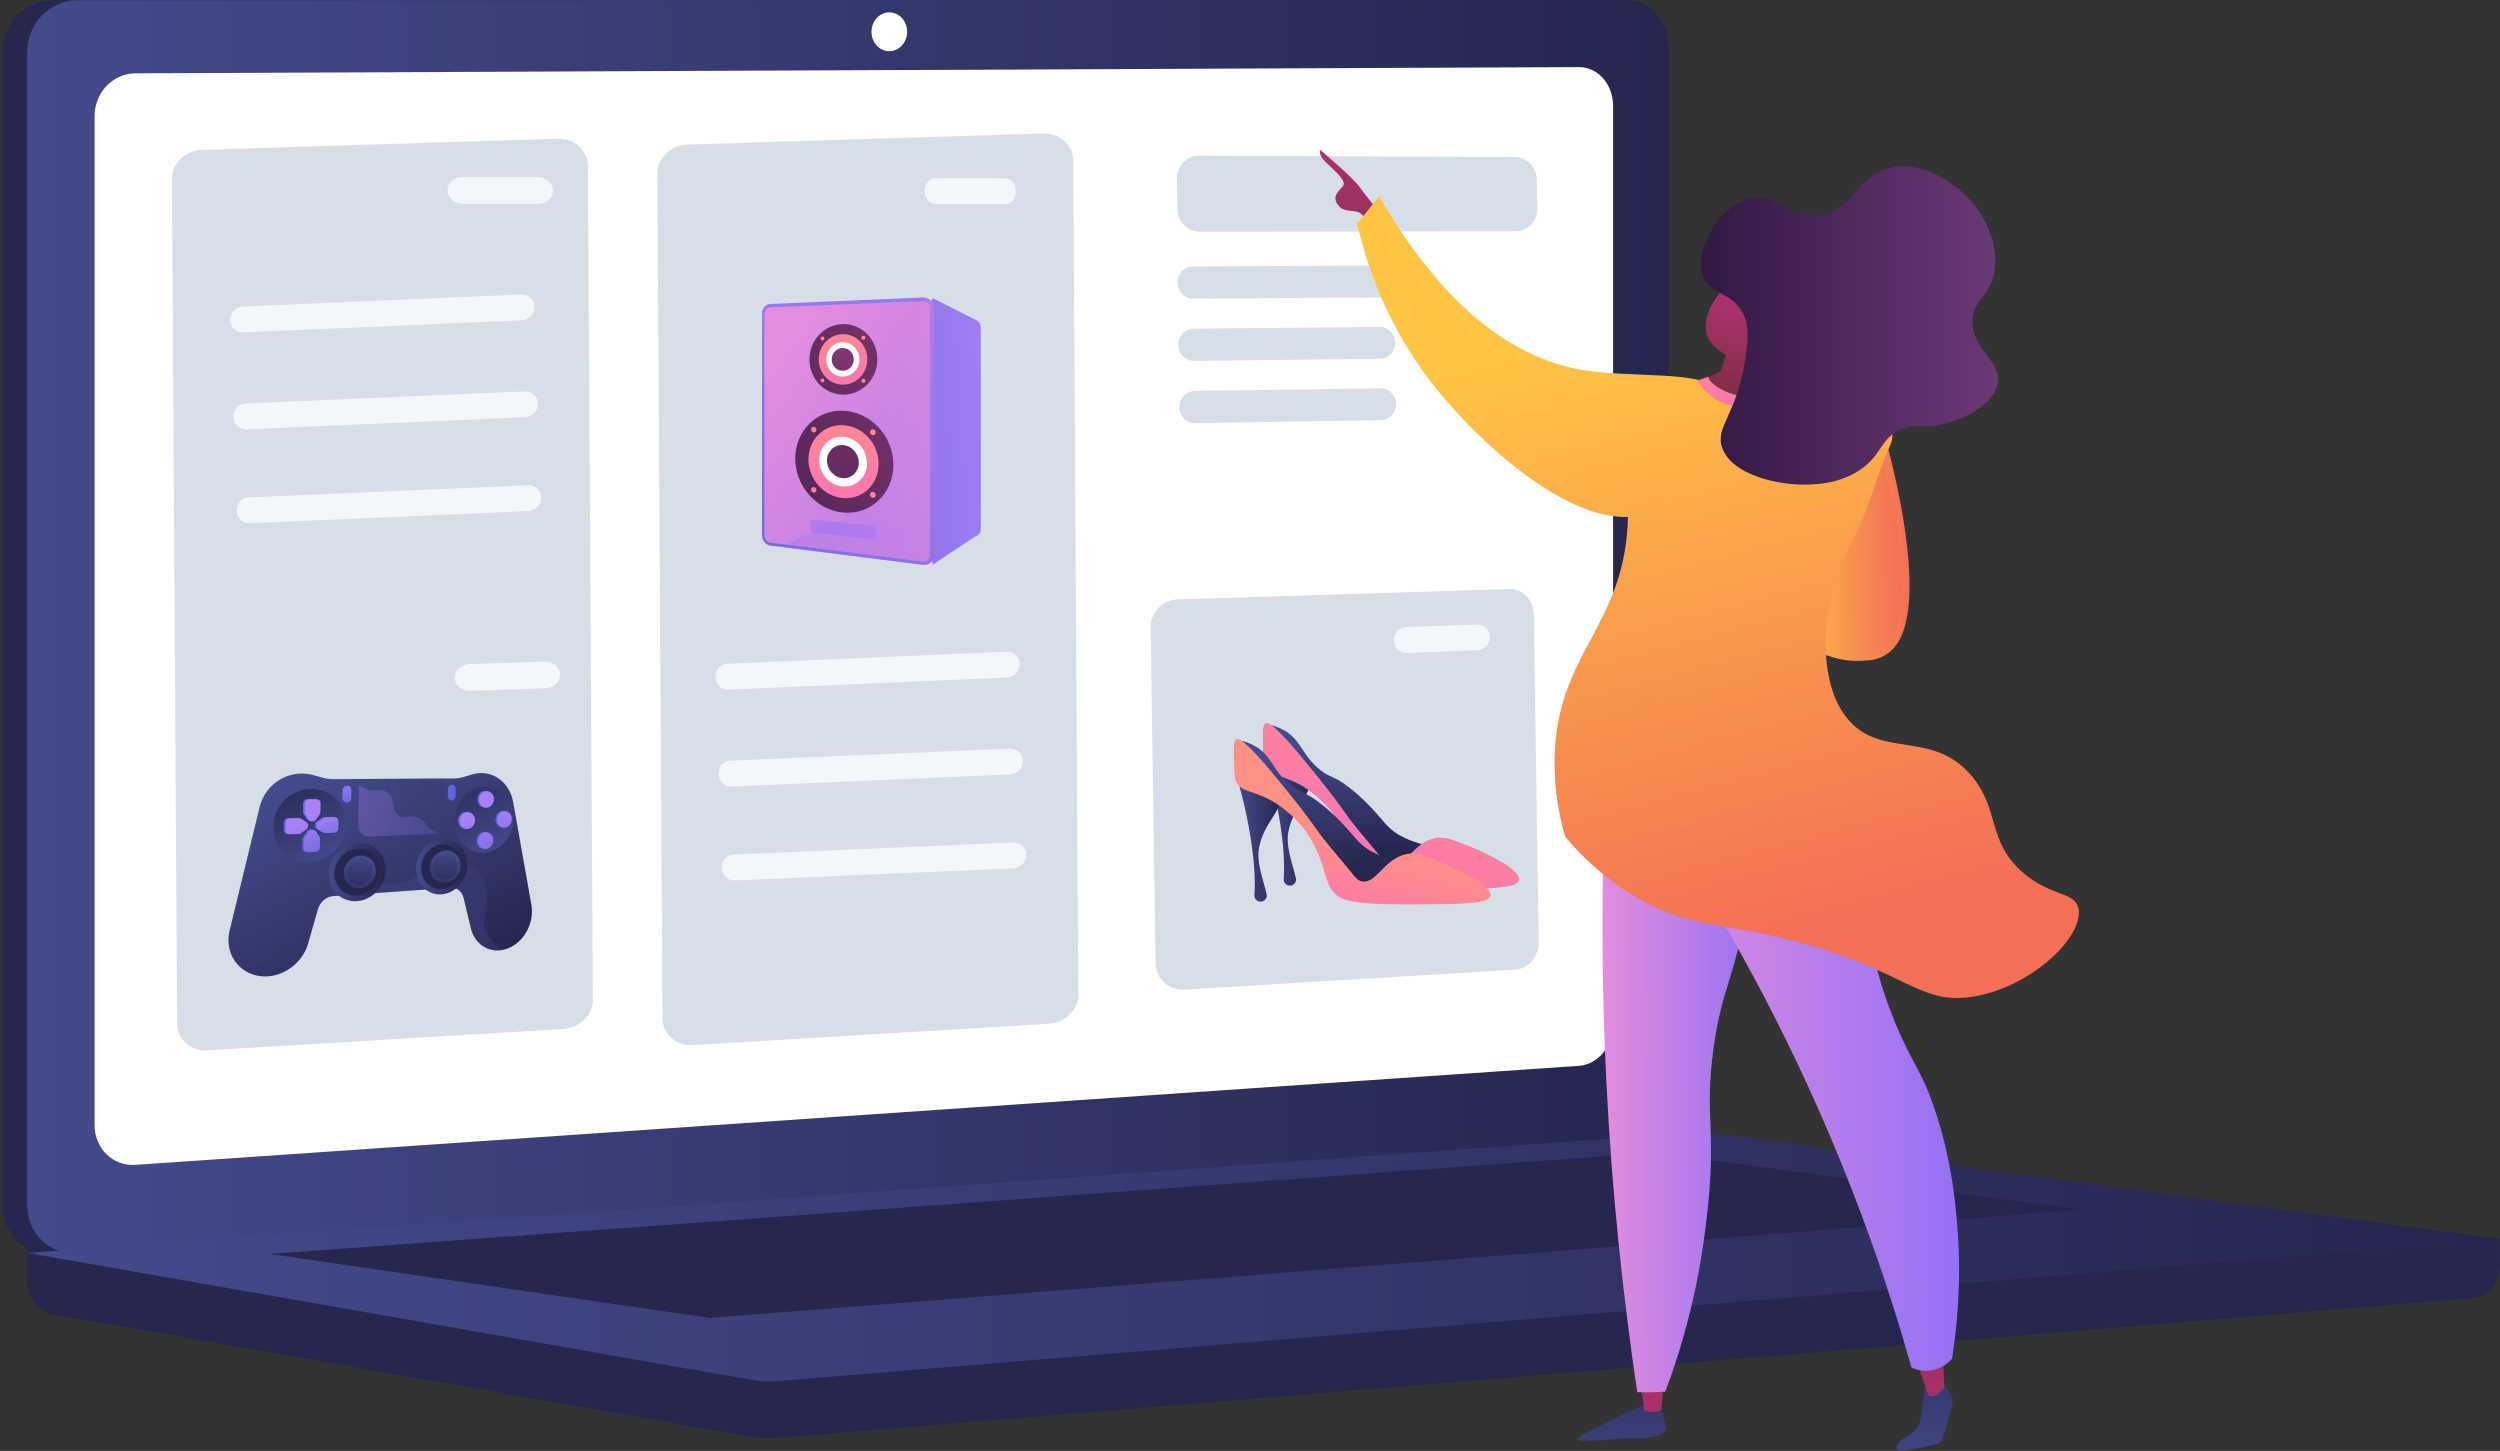<?xml version="1.0" encoding="UTF-8"?> <svg xmlns="http://www.w3.org/2000/svg" width="479" height="278" viewBox="0 0 479 278" fill="none"><rect x="0" y="0" width="479" height="278" fill="#333333" stroke="none"/> <path d="M478.983 237.417L5.221 233.383V245.315C5.221 248.558 7.29 251.314 10.084 251.801L144.043 275.294C145.625 275.58 147.24 275.647 148.855 275.513L473.834 248.726C476.728 248.491 478.983 245.718 478.983 242.391V237.417Z" fill="#26264F"></path> <path d="M307.046 218.293L10.117 240.122C4.8 240.509 0.476 236.358 0.476 230.846V10.015C0.476 4.503 4.8 0.033 10.117 0.033H307.062C311.437 0.033 314.971 4.067 314.971 9.058V208.68C314.971 213.671 311.421 217.973 307.046 218.293Z" fill="#26264F"></path> <path d="M311.79 218.293L14.845 240.122C9.528 240.509 5.204 236.358 5.204 230.846V10.016C5.204 4.504 9.528 0.034 14.845 0.034H311.79C316.165 0.034 319.699 4.067 319.699 9.058V208.681C319.699 213.672 316.165 217.974 311.79 218.293Z" fill="url(#paint0_linear_3021_11550)"></path> <path d="M302.536 204.211L25.968 223.183C21.644 223.486 18.127 220.074 18.127 215.571V22.233C18.127 17.729 21.644 14.066 25.968 14.049L302.536 12.856C306.154 12.839 309.065 16.149 309.065 20.25V196.346C309.065 200.446 306.137 203.975 302.536 204.211Z" fill="white"></path> <path d="M173.809 6.083C173.809 8.133 172.278 9.797 170.393 9.814C168.509 9.814 166.978 8.15 166.978 6.1C166.978 4.05 168.509 2.369 170.393 2.369C172.278 2.369 173.809 4.033 173.809 6.083Z" fill="white"></path> <path d="M205.635 30.654C205.593 27.755 202.912 25.484 199.949 25.576L131.67 27.703C128.543 27.8 125.904 30.305 125.948 33.293L126.937 195.182C126.981 198.17 129.564 200.44 132.69 200.251L201.018 196.152C203.98 195.973 206.637 193.469 206.594 190.57L205.634 30.654L205.635 30.654Z" fill="#D8DEE8"></path> <path d="M164.148 62.193L176.833 61.621L178.68 57.11L186.907 61.278L186.907 61.285L186.911 61.285C186.914 61.281 186.917 61.281 186.921 61.278C187.506 61.49 187.923 62.072 187.923 62.771L187.923 101.336C187.923 102.059 187.476 102.621 186.864 102.766L178.754 108.161L176.988 101.528L166.362 100.092C166.362 100.092 166.362 100.088 166.365 100.088L164.145 99.792C163.449 99.698 162.941 98.951 162.941 98.141L162.941 63.723C162.948 62.909 163.452 62.226 164.148 62.193Z" fill="url(#paint1_linear_3021_11550)"></path> <path d="M146 60.121L146 102.497C146 103.496 146.659 104.414 147.578 104.532L176.815 108.218C177.948 108.36 178.941 107.556 178.941 106.432L178.941 58.947C178.941 58.086 178.349 57.369 177.578 57.107C177.346 57.026 177.057 56.989 176.798 57.003L147.581 58.237C146.663 58.274 146 59.118 146 60.121Z" fill="url(#paint2_linear_3021_11550)"></path> <path d="M146.467 60.131C146.467 59.462 146.958 58.9 147.571 58.876L176.808 57.713C177.561 57.682 178.157 58.264 178.157 59.008L178.157 106.416C178.157 107.162 177.558 107.69 176.804 107.596L147.56 103.967C146.948 103.889 146.464 103.287 146.464 102.618L146.464 60.131L146.467 60.131Z" fill="url(#paint3_linear_3021_11550)"></path> <path d="M155.21 101.198C155.21 101.612 155.516 101.985 155.906 102.029L167.084 103.307C167.508 103.355 167.773 103.042 167.773 102.608L167.773 101.595C167.773 101.161 167.501 100.775 167.077 100.731L155.866 99.553C155.472 99.513 155.207 99.816 155.207 100.233L155.207 101.198L155.21 101.198Z" fill="url(#paint4_linear_3021_11550)"></path> <path opacity="0.3" d="M150.494 104.902L176.862 108.225C177.995 108.366 178.94 107.552 178.94 106.432L178.94 58.947C178.94 58.086 178.379 57.369 177.608 57.107C177.4 57.285 177.188 57.474 176.983 57.675C175.133 59.495 173.495 62.324 173.269 66.72C172.734 77.205 169.354 78.11 165.883 80.132C165.052 80.616 164.318 81.181 163.683 81.817C163.037 82.466 162.492 83.186 162.048 83.963C161.705 84.568 161.419 85.207 161.197 85.88C161.042 86.348 160.914 86.832 160.82 87.326C160.477 89.113 160.517 91.07 160.951 93.109C161.056 93.6 161.184 94.094 161.335 94.595C161.493 95.124 161.678 95.655 161.89 96.19C161.95 96.341 162.001 96.486 162.041 96.627C162.351 97.687 162.166 98.517 161.654 99.19C159.724 101.726 153.282 101.989 150.948 104.33C150.769 104.505 150.618 104.673 150.494 104.902Z" fill="url(#paint5_linear_3021_11550)"></path> <path d="M155.085 68.88C155.085 72.53 157.9 75.547 161.449 75.618C165.089 75.692 168.106 72.654 168.106 68.836C168.106 65.018 165.089 62.001 161.449 62.099C157.9 62.196 155.085 65.23 155.085 68.88Z" fill="url(#paint6_linear_3021_11550)"></path> <path d="M156.868 68.877C156.868 71.507 158.903 73.663 161.45 73.7C164.043 73.734 166.182 71.561 166.182 68.846C166.182 66.132 164.043 63.972 161.45 64.026C158.9 64.073 156.868 66.246 156.868 68.877Z" fill="url(#paint7_linear_3021_11550)"></path> <path d="M158.311 68.87C158.311 70.673 159.707 72.143 161.453 72.156C163.215 72.17 164.662 70.69 164.662 68.846C164.662 67.003 163.215 65.533 161.453 65.56C159.707 65.587 158.311 67.067 158.311 68.87Z" fill="white"></path> <path d="M159.354 68.867C159.354 70.071 160.289 71.049 161.449 71.053C162.62 71.056 163.575 70.074 163.575 68.853C163.575 67.632 162.62 66.653 161.449 66.667C160.289 66.68 159.354 67.662 159.354 68.867Z" fill="url(#paint8_linear_3021_11550)"></path> <path d="M165.16 64.443C165.012 64.598 165.012 64.844 165.16 64.995C165.308 65.143 165.55 65.139 165.698 64.985C165.846 64.83 165.846 64.585 165.698 64.433C165.547 64.285 165.308 64.288 165.16 64.443Z" fill="url(#paint9_linear_3021_11550)"></path> <path d="M157.326 72.624C157.184 72.772 157.184 73.011 157.326 73.159C157.467 73.307 157.696 73.31 157.834 73.165C157.975 73.017 157.975 72.779 157.834 72.627C157.692 72.479 157.464 72.476 157.326 72.624Z" fill="url(#paint10_linear_3021_11550)"></path> <path d="M157.326 65.123C157.467 65.267 157.696 65.264 157.834 65.113C157.975 64.961 157.975 64.722 157.834 64.575C157.692 64.43 157.464 64.433 157.326 64.585C157.184 64.739 157.184 64.978 157.326 65.123Z" fill="url(#paint11_linear_3021_11550)"></path> <path d="M165.16 73.249C165.308 73.404 165.55 73.408 165.698 73.256C165.846 73.105 165.846 72.859 165.698 72.704C165.55 72.55 165.308 72.55 165.16 72.698C165.012 72.849 165.012 73.098 165.16 73.249Z" fill="url(#paint12_linear_3021_11550)"></path> <path d="M152.371 87.858C152.371 93.075 156.37 97.697 161.466 98.198C166.747 98.716 171.17 94.636 171.17 89.069C171.17 83.502 166.747 78.853 161.466 78.692C156.37 78.534 152.371 82.641 152.371 87.858Z" fill="url(#paint13_linear_3021_11550)"></path> <path d="M154.897 88.02C154.897 91.787 157.8 95.1 161.466 95.423C165.227 95.756 168.345 92.833 168.345 88.884C168.345 84.935 165.224 81.612 161.466 81.46C157.8 81.316 154.897 84.252 154.897 88.02Z" fill="url(#paint14_linear_3021_11550)"></path> <path d="M156.956 88.154C156.956 90.741 158.957 93.001 161.466 93.203C164.019 93.408 166.122 91.413 166.122 88.743C166.122 86.072 164.019 83.805 161.466 83.684C158.957 83.563 156.956 85.564 156.956 88.154Z" fill="white"></path> <path d="M158.449 88.248C158.449 89.977 159.791 91.481 161.463 91.609C163.155 91.736 164.544 90.408 164.544 88.642C164.544 86.876 163.158 85.369 161.463 85.278C159.791 85.187 158.449 86.519 158.449 88.248Z" fill="url(#paint15_linear_3021_11550)"></path> <path d="M166.848 82.399C166.633 82.611 166.633 82.967 166.848 83.196C167.064 83.428 167.417 83.442 167.632 83.233C167.851 83.021 167.851 82.661 167.632 82.433C167.417 82.201 167.064 82.187 166.848 82.399Z" fill="url(#paint16_linear_3021_11550)"></path> <path d="M155.55 93.439C155.351 93.634 155.351 93.977 155.55 94.206C155.752 94.434 156.074 94.465 156.276 94.269C156.478 94.074 156.478 93.728 156.276 93.499C156.074 93.27 155.748 93.243 155.55 93.439Z" fill="url(#paint17_linear_3021_11550)"></path> <path d="M155.55 82.685C155.752 82.907 156.075 82.92 156.276 82.718C156.478 82.513 156.478 82.17 156.276 81.948C156.075 81.726 155.752 81.713 155.55 81.918C155.348 82.12 155.348 82.463 155.55 82.685Z" fill="url(#paint18_linear_3021_11550)"></path> <path d="M166.848 95.181C167.064 95.42 167.417 95.45 167.632 95.248C167.851 95.046 167.851 94.686 167.632 94.448C167.414 94.209 167.064 94.178 166.848 94.384C166.633 94.586 166.633 94.942 166.848 95.181Z" fill="url(#paint19_linear_3021_11550)"></path> <path d="M112.635 31.654C112.593 28.755 109.912 26.484 106.949 26.576L38.67 28.703C35.543 28.8 32.904 31.305 32.948 34.293L33.937 196.182C33.981 199.17 36.564 201.44 39.69 201.251L108.018 197.152C110.98 196.973 113.637 194.469 113.594 191.57L112.634 31.654L112.635 31.654Z" fill="#D8DEE8"></path> <path d="M102.423 58.774C102.488 60.105 101.346 61.269 100.032 61.364L46.645 63.685C45.316 63.78 44.192 62.77 44.126 61.429L44.121 61.33C44.056 59.988 45.008 58.829 46.337 58.737L99.828 56.435C101.141 56.343 102.353 57.344 102.418 58.675L102.423 58.774Z" fill="#F4F7FA"></path> <path d="M103.056 77.341C103.121 78.672 101.979 79.836 100.665 79.93L47.278 82.252C45.949 82.347 44.825 81.337 44.759 79.995L44.755 79.896C44.689 78.555 45.641 77.396 46.971 77.303L100.461 75.002C101.775 74.91 102.986 75.91 103.051 77.242L103.056 77.341Z" fill="#F4F7FA"></path> <path d="M103.669 95.33C103.734 96.661 102.592 97.825 101.278 97.92L47.892 100.241C46.562 100.336 45.438 99.326 45.373 97.985L45.368 97.886C45.302 96.544 46.255 95.385 47.584 95.293L101.074 92.991C102.388 92.899 103.599 93.9 103.664 95.231L103.669 95.33Z" fill="#F4F7FA"></path> <path d="M293.881 117.784C293.84 114.986 291.828 112.779 289.068 112.866L225.657 114.842C222.75 114.932 220.42 117.343 220.462 120.224L221.416 184.711C221.458 187.592 224.045 189.776 226.951 189.602L290.197 185.795C292.956 185.628 294.85 183.239 294.809 180.44L293.882 117.784L293.881 117.784Z" fill="#D8DEE8"></path> <path d="M294.542 39.906C294.577 42.332 292.745 44.301 290.441 44.305L229.937 44.405C227.511 44.41 225.603 42.387 225.566 39.893L225.484 34.331C225.447 31.836 227.298 29.823 229.724 29.833L290.274 30.087C292.578 30.096 294.427 32.072 294.463 34.498L294.543 39.906L294.542 39.906Z" fill="#D8DEE8"></path> <path d="M267.14 53.915C267.165 55.596 265.877 56.969 264.263 56.98L228.658 57.223C226.994 57.234 225.623 55.858 225.598 54.147C225.572 52.437 226.903 51.045 228.566 51.038L264.173 50.883C265.789 50.876 267.115 52.233 267.14 53.915Z" fill="#D8DEE8"></path> <path d="M267.313 65.659C267.338 67.341 266.051 68.719 264.437 68.738L228.834 69.152C227.171 69.171 225.799 67.801 225.774 66.091C225.749 64.38 227.079 62.982 228.743 62.967L264.347 62.641C265.962 62.627 267.289 63.978 267.313 65.659Z" fill="#D8DEE8"></path> <path d="M267.487 77.403C267.512 79.085 266.225 80.47 264.611 80.496L229.01 81.081C227.347 81.109 225.976 79.745 225.951 78.035C225.925 76.324 227.255 74.919 228.919 74.896L264.521 74.4C266.136 74.377 267.462 75.722 267.487 77.403Z" fill="#D8DEE8"></path> <path d="M243.185 143.832C242.201 144.565 242.917 146.905 243.54 149.291C244.621 153.436 246.411 162.041 245.957 168.452C245.908 169.136 246.467 169.709 247.155 169.683C247.169 169.683 247.185 169.681 247.199 169.681C247.927 169.655 248.445 168.974 248.292 168.265C247.747 165.757 246.211 162.128 246.904 159.078C248.068 153.963 251.535 152.333 250.853 149.08C250.084 145.419 244.69 142.709 243.185 143.832Z" fill="url(#paint20_linear_3021_11550)"></path> <path d="M276.662 163.516C276.498 162.183 273.362 162.454 269.386 160.654C265.929 159.09 265.48 157.611 262.613 154.628C262.468 154.477 260.644 152.482 258.209 150.658C255.326 148.497 255.006 149.129 253.009 147.561C249.189 144.56 249.371 141.477 245.489 139.647C244.959 139.397 243.277 138.604 242.749 139.162C242.02 139.929 243.864 142.966 245.639 145.014C247.958 147.689 250.122 148.628 251.816 149.75C259.465 154.817 256.669 163.086 263.567 166.407C267.297 168.203 271.064 167.195 271.919 166.941C273.984 166.326 276.821 164.819 276.662 163.516Z" fill="url(#paint21_linear_3021_11550)"></path> <path d="M242.466 138.619C241.989 138.865 242.013 140.237 242.06 142.98C242.095 144.991 242.137 145.995 242.447 146.679C243.378 148.739 245.503 148.363 249.096 150.325C249.62 150.611 253.791 152.949 256.529 157.422C257.874 159.62 258.525 161.589 258.525 161.589C259.744 164.803 259.602 166.43 261.364 168.209C262.512 169.368 264.357 170.279 275.518 170.253C285.606 170.229 290.619 170.216 290.982 168.625C291.456 166.54 283.955 163.141 281.068 162.006C278.166 160.866 276.713 160.295 275.04 160.614C270.722 161.439 269.214 166.381 266.453 165.844C265.659 165.69 265.267 165.181 263.854 163.405C261.958 161.027 259.873 158.792 258.115 156.3C255.352 152.385 253.163 149.7 250.307 146.198C243.972 138.429 242.846 138.422 242.466 138.619Z" fill="url(#paint22_linear_3021_11550)"></path> <path d="M242.466 138.619C241.989 138.865 242.013 140.237 242.06 142.98C242.095 144.991 242.137 145.995 242.447 146.679C243.378 148.739 245.503 148.363 249.096 150.325C249.62 150.611 253.791 152.949 256.529 157.422C257.874 159.62 258.525 161.589 258.525 161.589C259.744 164.803 259.602 166.43 261.364 168.209C262.512 169.368 264.357 170.279 275.518 170.253C285.606 170.229 290.619 170.216 290.982 168.625C291.456 166.54 283.955 163.141 281.068 162.006C278.166 160.866 276.713 160.295 275.04 160.614C270.722 161.439 269.214 166.381 266.453 165.844C265.659 165.69 265.267 165.181 263.854 163.405C261.958 161.027 259.873 158.792 258.115 156.3C255.352 152.385 253.163 149.7 250.307 146.198C243.972 138.429 242.846 138.422 242.466 138.619Z" fill="url(#paint23_linear_3021_11550)"></path> <path d="M237.557 146.842C236.569 147.578 237.289 149.924 237.913 152.314C238.998 156.466 240.796 165.088 240.34 171.514C240.291 172.2 240.852 172.774 241.543 172.747C241.558 172.747 241.573 172.745 241.588 172.745C242.32 172.717 242.84 172.035 242.685 171.324C242.139 168.81 240.594 165.175 241.291 162.118C242.46 156.99 245.943 155.353 245.259 152.094C244.487 148.427 239.07 145.717 237.557 146.842Z" fill="url(#paint24_linear_3021_11550)"></path> <path d="M271.179 166.532C271.015 165.195 267.865 165.472 263.872 163.674C260.399 162.11 259.949 160.628 257.07 157.643C256.925 157.492 255.092 155.494 252.648 153.669C249.752 151.507 249.43 152.14 247.425 150.57C243.588 147.568 243.772 144.479 239.873 142.648C239.34 142.398 237.652 141.605 237.119 142.165C236.388 142.935 238.24 145.976 240.023 148.026C242.352 150.704 244.526 151.643 246.227 152.765C253.91 157.835 251.1 166.125 258.03 169.445C261.777 171.24 265.559 170.226 266.418 169.97C268.49 169.352 271.338 167.837 271.179 166.532Z" fill="url(#paint25_linear_3021_11550)"></path> <path d="M236.836 141.619C236.358 141.866 236.381 143.241 236.429 145.991C236.464 148.005 236.508 149.014 236.818 149.698C237.753 151.762 239.886 151.381 243.495 153.343C244.022 153.629 248.211 155.968 250.961 160.448C252.312 162.649 252.965 164.622 252.965 164.622C254.19 167.842 254.048 169.473 255.816 171.254C256.968 172.414 258.822 173.325 270.032 173.285C280.164 173.249 285.199 173.23 285.564 171.635C286.041 169.545 278.507 166.147 275.608 165.013C272.694 163.874 271.234 163.304 269.554 163.625C265.218 164.457 263.702 169.412 260.931 168.877C260.134 168.723 259.74 168.214 258.32 166.435C256.417 164.055 254.322 161.816 252.556 159.321C249.782 155.401 247.582 152.713 244.715 149.207C238.349 141.428 237.218 141.421 236.836 141.619Z" fill="url(#paint26_linear_3021_11550)"></path> <path d="M105.929 36.55C105.949 37.929 104.662 39.051 103.251 39.05L88.617 39.047C87.189 39.046 85.794 37.922 85.773 36.531L85.772 36.429C85.751 35.039 87.031 33.912 88.46 33.916L103.107 33.946C104.518 33.95 105.908 35.068 105.929 36.448L105.93 36.55L105.929 36.55Z" fill="#F4F7FA"></path> <path d="M194.613 36.69C194.632 38.023 193.893 39.098 192.576 39.098L179.363 39.088C178.031 39.087 177.163 37.995 177.143 36.652L177.142 36.553C177.122 35.211 178.114 34.126 179.445 34.129L192.539 34.166C193.855 34.169 194.59 35.258 194.61 36.591L194.611 36.69L194.613 36.69Z" fill="#F4F7FA"></path> <path d="M107.3 129.265C107.32 130.645 106.033 131.81 104.623 131.86L89.997 132.37C88.57 132.42 87.175 131.339 87.155 129.949L87.153 129.847C87.133 128.457 88.411 127.289 89.84 127.24L104.48 126.756C105.89 126.709 107.279 127.784 107.299 129.163L107.301 129.265L107.3 129.265Z" fill="#F4F7FA"></path> <path d="M195.367 127.216C195.432 128.547 194.29 129.711 192.976 129.805L139.589 132.127C138.26 132.222 137.136 131.212 137.07 129.871L137.066 129.771C137 128.43 137.952 127.271 139.282 127.179L192.772 124.877C194.086 124.785 195.297 125.785 195.362 127.117L195.367 127.216Z" fill="#F4F7FA"></path> <path d="M196 145.783C196.065 147.114 194.923 148.278 193.61 148.372L140.223 150.694C138.893 150.789 137.769 149.779 137.704 148.437L137.699 148.338C137.633 146.996 138.586 145.838 139.915 145.745L193.405 143.443C194.719 143.352 195.93 144.352 195.995 145.683L196 145.783Z" fill="#F4F7FA"></path> <path d="M196.614 163.772C196.679 165.103 195.537 166.267 194.223 166.362L140.836 168.683C139.507 168.778 138.383 167.768 138.317 166.427L138.312 166.328C138.247 164.986 139.199 163.827 140.528 163.735L194.018 161.433C195.332 161.341 196.544 162.342 196.609 163.673L196.614 163.772Z" fill="#F4F7FA"></path> <path d="M285.477 122.095C285.497 123.427 284.316 124.552 283 124.601L269.565 125.102C268.233 125.151 267.144 124.104 267.124 122.761L267.123 122.661C267.103 121.318 268.094 120.193 269.426 120.146L282.964 119.668C284.28 119.622 285.456 120.663 285.476 121.995L285.477 122.095Z" fill="#F4F7FA"></path> <path d="M101.808 173.316L98.312 153.621C97.613 149.698 94.07 147.289 90.473 148.377L88.842 148.874C88.251 149.053 87.645 149.146 87.039 149.146L83.38 149.169L68.059 149.262L63.95 149.286C63.243 149.294 62.544 149.2 61.86 149.014L59.933 148.486C55.551 147.289 50.859 150.063 49.756 154.623L44.014 178.257C43.051 182.234 45.218 185.925 49.025 186.865C53.228 187.898 57.804 185.078 59.032 180.797L60.928 174.17C61.324 172.795 62.544 171.777 63.911 171.684L86.325 170.084C87.513 169.998 88.523 170.783 88.819 171.995L90.201 177.791C91.079 181.473 94.661 183.136 97.908 181.45C100.736 179.989 102.383 176.524 101.808 173.316Z" fill="url(#paint27_linear_3021_11550)"></path> <path opacity="0.3" d="M83.062 159.758L70.616 160.287C69.497 160.333 68.596 159.285 68.619 157.94L68.775 149.27L85.09 149.169L84.942 157.381C84.934 158.647 84.087 159.712 83.062 159.758Z" fill="url(#paint28_linear_3021_11550)"></path> <path opacity="0.3" d="M92.742 176.61C92.734 175.126 93.418 174.341 93.317 172.08C93.27 171.024 93.13 168.009 91.258 166.51C89.456 165.065 86.915 165.702 83.606 166.533C79.309 167.613 79.457 168.67 76.427 169.167C71.975 169.897 70.421 167.831 67.135 168.98C65.488 169.555 64.214 170.658 63.251 171.808C63.468 171.746 63.693 171.7 63.919 171.684L86.332 170.084C87.521 169.998 88.531 170.783 88.826 171.995L90.209 177.79C90.924 180.782 93.418 182.436 96.067 182.056C93.402 179.896 92.75 178.024 92.742 176.61Z" fill="url(#paint29_linear_3021_11550)"></path> <path d="M66.373 157.917C66.303 161.693 63.211 164.917 59.389 165.111C55.481 165.313 52.304 162.291 52.381 158.352C52.451 154.421 55.745 151.197 59.645 151.15C63.46 151.104 66.443 154.134 66.373 157.917Z" fill="url(#paint30_linear_3021_11550)"></path> <path d="M73.878 166.759C73.824 169.788 71.4 172.43 68.417 172.655C65.379 172.881 62.924 170.527 62.986 167.396C63.04 164.265 65.589 161.623 68.626 161.491C71.602 161.359 73.933 163.721 73.878 166.759Z" fill="url(#paint31_linear_3021_11550)"></path> <path d="M72.852 166.813C72.806 169.26 70.848 171.389 68.439 171.56C66 171.739 64.034 169.843 64.073 167.326C64.12 164.809 66.163 162.68 68.603 162.571C71.003 162.462 72.891 164.366 72.852 166.813Z" fill="url(#paint32_linear_3021_11550)"></path> <path d="M71.998 166.883C71.967 168.592 70.6 170.076 68.921 170.192C67.22 170.317 65.845 168.996 65.876 167.24C65.907 165.484 67.337 164 69.038 163.923C70.708 163.845 72.029 165.174 71.998 166.883Z" fill="url(#paint33_linear_3021_11550)"></path> <path d="M71.416 166.914C71.392 168.297 70.281 169.485 68.93 169.586C67.562 169.679 66.459 168.615 66.482 167.201C66.506 165.787 67.655 164.591 69.023 164.529C70.375 164.466 71.439 165.539 71.416 166.914Z" fill="url(#paint34_linear_3021_11550)"></path> <path d="M89.533 165.772C89.478 168.654 87.295 171.148 84.607 171.35C81.872 171.552 79.674 169.314 79.728 166.347C79.782 163.379 82.074 160.877 84.801 160.761C87.482 160.652 89.587 162.897 89.533 165.772Z" fill="url(#paint35_linear_3021_11550)"></path> <path d="M88.608 165.826C88.569 168.149 86.798 170.161 84.63 170.317C82.431 170.472 80.668 168.67 80.707 166.285C80.753 163.899 82.587 161.887 84.778 161.786C86.945 161.693 88.647 163.503 88.608 165.826Z" fill="url(#paint36_linear_3021_11550)"></path> <path d="M88.266 165.873C88.235 167.559 86.914 169.011 85.283 169.136C83.628 169.252 82.299 167.955 82.331 166.222C82.362 164.49 83.745 163.029 85.392 162.959C87.023 162.882 88.297 164.187 88.266 165.873Z" fill="url(#paint37_linear_3021_11550)"></path> <path d="M87.707 165.904C87.684 167.264 86.611 168.437 85.299 168.53C83.97 168.623 82.898 167.574 82.929 166.184C82.952 164.793 84.063 163.62 85.392 163.558C86.697 163.496 87.73 164.544 87.707 165.904Z" fill="url(#paint38_linear_3021_11550)"></path> <path d="M66.451 153.784C65.985 153.792 65.612 153.419 65.62 152.937L65.651 151.422C65.659 150.948 66.047 150.56 66.514 150.552C66.98 150.544 67.345 150.925 67.337 151.399L67.306 152.906C67.298 153.38 66.918 153.776 66.451 153.784Z" fill="url(#paint39_linear_3021_11550)"></path> <path d="M86.534 153.38C86.122 153.388 85.796 153.03 85.804 152.588L85.827 151.174C85.835 150.731 86.177 150.366 86.581 150.358C86.985 150.35 87.311 150.708 87.303 151.15L87.28 152.557C87.28 153.007 86.938 153.372 86.534 153.38Z" fill="url(#paint40_linear_3021_11550)"></path> <path d="M60.337 153.069L58.868 153.093C58.433 153.1 58.076 153.458 58.068 153.885L58.037 155.587C58.037 155.742 58.076 155.89 58.161 156.014L58.806 156.993C58.946 157.21 59.187 157.327 59.451 157.327L59.599 157.319C59.863 157.311 60.104 157.171 60.251 156.954L60.927 155.944C61.013 155.812 61.059 155.664 61.067 155.509L61.098 153.823C61.106 153.403 60.772 153.062 60.337 153.069Z" fill="url(#paint41_linear_3021_11550)"></path> <path d="M60.158 163.146L58.69 163.216C58.255 163.239 57.913 162.905 57.92 162.47L57.952 160.768C57.952 160.613 58.006 160.465 58.092 160.333L58.775 159.308C58.923 159.083 59.171 158.943 59.435 158.935L59.583 158.927C59.847 158.919 60.088 159.044 60.228 159.254L60.865 160.225C60.95 160.349 60.989 160.497 60.989 160.652L60.958 162.338C60.935 162.757 60.585 163.123 60.158 163.146Z" fill="url(#paint42_linear_3021_11550)"></path> <path d="M54.394 157.544L54.362 159.036C54.355 159.471 54.704 159.813 55.147 159.797L56.88 159.735C57.035 159.727 57.19 159.681 57.322 159.588L58.34 158.888C58.566 158.733 58.698 158.484 58.705 158.228L58.705 158.08C58.713 157.816 58.581 157.575 58.364 157.443L57.369 156.806C57.245 156.721 57.089 156.682 56.934 156.69L55.202 156.736C54.766 156.744 54.401 157.109 54.394 157.544Z" fill="url(#paint43_linear_3021_11550)"></path> <path d="M64.517 157.249L64.494 158.694C64.486 159.122 64.136 159.471 63.717 159.487L62.054 159.549C61.899 159.557 61.759 159.518 61.627 159.432L60.648 158.811C60.43 158.671 60.306 158.438 60.314 158.174L60.314 158.026C60.322 157.762 60.454 157.521 60.671 157.366L61.673 156.682C61.798 156.597 61.953 156.542 62.101 156.542L63.763 156.496C64.191 156.488 64.525 156.83 64.517 157.249Z" fill="url(#paint44_linear_3021_11550)"></path> <path d="M60.663 153.139L59.195 153.163C58.76 153.17 58.403 153.528 58.395 153.955L58.364 155.656C58.364 155.812 58.403 155.959 58.488 156.084L59.133 157.063C59.273 157.28 59.514 157.397 59.778 157.389L59.925 157.381C60.19 157.373 60.43 157.234 60.578 157.016L61.254 156.006C61.339 155.874 61.386 155.726 61.394 155.571L61.425 153.885C61.433 153.473 61.099 153.132 60.663 153.139Z" fill="url(#paint45_linear_3021_11550)"></path> <path d="M60.485 163.216L59.016 163.286C58.581 163.309 58.239 162.975 58.247 162.54L58.278 160.839C58.278 160.683 58.333 160.536 58.418 160.404L59.102 159.386C59.249 159.16 59.498 159.021 59.762 159.013L59.91 159.005C60.174 158.997 60.415 159.122 60.555 159.331L61.192 160.303C61.277 160.427 61.316 160.574 61.316 160.73L61.285 162.416C61.262 162.827 60.912 163.193 60.485 163.216Z" fill="url(#paint46_linear_3021_11550)"></path> <path d="M54.72 157.614L54.689 159.098C54.681 159.533 55.031 159.875 55.474 159.86L57.206 159.797C57.362 159.79 57.517 159.743 57.649 159.65L58.667 158.951C58.892 158.795 59.024 158.547 59.032 158.29L59.032 158.143C59.04 157.878 58.908 157.638 58.69 157.506L57.696 156.868C57.571 156.783 57.416 156.744 57.261 156.752L55.528 156.799C55.093 156.814 54.728 157.179 54.72 157.614Z" fill="url(#paint47_linear_3021_11550)"></path> <path d="M64.843 157.319L64.82 158.764C64.812 159.192 64.462 159.541 64.043 159.557L62.38 159.619C62.233 159.627 62.085 159.588 61.953 159.502L60.974 158.881C60.757 158.741 60.632 158.508 60.64 158.244L60.64 158.096C60.648 157.832 60.78 157.591 60.997 157.436L62 156.752C62.124 156.667 62.279 156.612 62.427 156.612L64.09 156.566C64.517 156.558 64.851 156.9 64.843 157.319Z" fill="url(#paint48_linear_3021_11550)"></path> <path d="M87.063 157.234C87.001 160.768 89.564 163.503 92.726 163.34C95.826 163.185 98.351 160.295 98.413 156.884C98.475 153.473 96.052 150.739 92.952 150.777C89.79 150.801 87.133 153.699 87.063 157.234Z" fill="url(#paint49_linear_3021_11550)"></path> <path d="M94.35 153.077C94.335 153.955 93.682 154.685 92.882 154.701C92.082 154.716 91.445 154.017 91.46 153.124C91.476 152.238 92.144 151.508 92.936 151.5C93.737 151.492 94.366 152.199 94.35 153.077Z" fill="url(#paint50_linear_3021_11550)"></path> <path d="M94.211 160.939C94.195 161.817 93.543 162.563 92.742 162.602C91.942 162.641 91.305 161.949 91.321 161.064C91.336 160.178 92.004 159.432 92.805 159.401C93.597 159.37 94.226 160.054 94.211 160.939Z" fill="url(#paint51_linear_3021_11550)"></path> <path d="M89.269 155.548C90.085 155.524 90.73 156.231 90.715 157.125C90.699 158.018 90.031 158.764 89.215 158.787C88.399 158.818 87.739 158.111 87.762 157.218C87.77 156.309 88.446 155.563 89.269 155.548Z" fill="url(#paint52_linear_3021_11550)"></path> <path d="M96.394 155.361C97.171 155.338 97.785 156.029 97.769 156.899C97.754 157.769 97.117 158.5 96.332 158.523C95.547 158.554 94.926 157.863 94.941 156.985C94.957 156.107 95.609 155.377 96.394 155.361Z" fill="url(#paint53_linear_3021_11550)"></path> <path d="M94.653 153.147C94.638 154.025 93.985 154.755 93.185 154.771C92.385 154.786 91.747 154.087 91.763 153.201C91.778 152.316 92.439 151.585 93.239 151.578C94.039 151.562 94.669 152.269 94.653 153.147Z" fill="url(#paint54_linear_3021_11550)"></path> <path d="M94.513 161.001C94.498 161.879 93.845 162.625 93.045 162.664C92.245 162.703 91.608 162.011 91.623 161.126C91.639 160.24 92.307 159.494 93.1 159.463C93.9 159.432 94.529 160.124 94.513 161.001Z" fill="url(#paint55_linear_3021_11550)"></path> <path d="M89.58 155.61C90.396 155.587 91.041 156.294 91.025 157.179C91.01 158.073 90.342 158.811 89.526 158.842C88.71 158.873 88.058 158.166 88.073 157.272C88.081 156.379 88.757 155.633 89.58 155.61Z" fill="url(#paint56_linear_3021_11550)"></path> <path d="M96.697 155.431C97.474 155.408 98.087 156.099 98.072 156.969C98.056 157.839 97.419 158.57 96.635 158.593C95.85 158.624 95.228 157.933 95.244 157.055C95.26 156.177 95.92 155.446 96.697 155.431Z" fill="url(#paint57_linear_3021_11550)"></path> <path opacity="0.3" d="M51.107 184.154C51.27 182.452 53.539 182.118 54.036 179.966C54.72 177.021 50.913 175.639 51.317 172.477C51.713 169.384 55.691 168.025 55.147 166.168C54.875 165.244 53.85 165.407 52.467 164.14C50.517 162.361 50.113 159.813 50.027 159.083C49.499 154.53 53.182 151.088 53.842 150.467C54.968 149.418 56.157 148.711 57.26 148.229C53.788 148.486 50.626 150.987 49.74 154.623L43.999 178.257C43.035 182.235 45.203 185.925 49.01 186.865C50.214 187.16 51.441 187.137 52.622 186.865C51.333 185.754 51.045 184.853 51.107 184.154Z" fill="url(#paint58_linear_3021_11550)"></path> <path opacity="0.3" d="M80.505 156.868C78.734 155.866 77.646 157.094 76.357 156.177C74.85 155.105 75.836 153.069 74.321 151.881C73.039 150.871 71.781 151.881 69.908 151.127C69.543 150.98 69.155 150.77 68.766 150.459L68.626 157.941C68.603 159.285 69.497 160.333 70.623 160.287L83.069 159.759C83.326 159.751 83.574 159.673 83.799 159.541C83.512 159.44 83.225 159.3 82.937 159.129C81.64 158.352 81.694 157.544 80.505 156.868Z" fill="url(#paint59_linear_3021_11550)"></path> <path d="M323.62 217.083L5.221 240.055L144.06 264.405C145.642 264.691 147.257 264.758 148.872 264.623L479 237.4L328.702 217.217C327.002 217.016 325.303 216.948 323.62 217.083Z" fill="url(#paint60_linear_3021_11550)"></path> <path d="M51.68 240.257L316.755 220.847L398.803 231.77L136 252.524L51.68 240.257Z" fill="#26264F"></path> <path d="M314.735 269.245C314.735 269.245 302.418 274.841 302.216 275.731C302.014 276.622 310.141 275.429 313.456 275.563C316.771 275.698 319.497 274.706 319.194 273.311C318.891 271.917 317.73 268.388 317.73 268.388L314.735 269.245Z" fill="url(#paint61_linear_3021_11550)"></path> <path d="M314.28 264.707L315.037 270.253C315.037 270.253 316.989 270.942 318.302 270.119L318.857 264.052L314.28 264.707Z" fill="url(#paint62_linear_3021_11550)"></path> <path d="M372.283 264.842L373.713 267.144C374.117 267.783 374.235 268.556 374.033 269.295C373.528 271.211 372.535 274.925 372.098 275.899C371.509 277.227 363.533 278 363.533 278C363.533 278 362.826 277.009 364.475 275.799C366.124 274.589 367.201 274.404 367.773 272.623C368.362 270.841 368.749 265.8 368.749 265.8L372.283 264.842Z" fill="url(#paint63_linear_3021_11550)"></path> <path d="M366.326 259.011C366.848 259.431 369.405 267.178 369.405 267.178C369.405 267.178 370.23 268.236 371.812 266.674C373.393 265.111 372.518 265.968 372.518 265.968L372.216 258.339L366.326 259.011Z" fill="url(#paint64_linear_3021_11550)"></path> <path d="M307.499 153.46C306.843 169.979 306.826 187.927 307.769 207.101C308.846 228.695 310.999 248.642 313.708 266.741C314.718 266.774 315.778 266.774 316.889 266.741C317.629 266.724 318.353 266.69 319.059 266.64C320.473 262.892 322.139 257.952 323.62 252.07C325.184 245.869 326.127 240.324 326.8 234.997C329.172 216.293 326.396 214.663 328.314 200.782C330.014 188.498 332.437 188.028 335.281 170.584C338.36 151.662 336.072 148.822 334.944 147.797C330.216 143.445 319.043 146.419 307.499 153.46Z" fill="url(#paint65_linear_3021_11550)"></path> <path opacity="0.3" d="M334.978 147.814C330.435 143.646 320.052 146.167 309.098 152.519C321.702 166.131 323.081 174.954 321.567 180.684C319.851 187.154 314.668 189.019 314.685 196.094C314.702 204.799 322.577 207.101 322.408 216.293C322.29 222.376 318.841 222.309 318.033 229.838C317.074 238.727 321.584 241.803 320.12 248.373C319.497 251.196 317.697 254.91 312.581 258.708C312.952 261.414 313.322 264.086 313.726 266.707C314.735 266.741 315.795 266.741 316.906 266.707C317.646 266.69 318.387 266.657 319.077 266.606C320.49 262.859 322.156 257.918 323.637 252.037C325.201 245.836 326.144 240.29 326.817 234.963C329.19 216.259 326.413 214.629 328.331 200.749C330.031 188.465 332.454 187.994 335.298 170.551C338.394 151.679 336.105 148.839 334.978 147.814Z" fill="url(#paint66_linear_3021_11550)"></path> <path d="M315.324 153.192C326.177 169.055 337.889 188.801 348.372 212.445C356.28 230.308 362.035 247.079 366.242 262.019C366.814 262.288 368.16 262.809 369.877 262.573C372.216 262.271 373.629 260.775 373.999 260.355C375.716 249.634 375.531 240.559 374.942 234.022C374.571 229.821 373.915 222.847 371.24 214.226C368.244 204.564 366.175 204.026 362.271 193.809C358.216 183.205 359.192 180.566 355.305 167.291C353.706 161.846 351.03 153.729 346.622 144.016C336.172 147.075 325.756 150.133 315.324 153.192Z" fill="url(#paint67_linear_3021_11550)"></path> <path d="M263.951 40.23C263.951 40.23 261.848 37.71 260.501 35.828C259.155 33.946 252.963 28.736 252.963 28.736C252.963 28.736 252.525 29.593 253.855 30.921C255.184 32.248 257.994 34.517 257.388 35.525C256.783 36.517 255.016 37.424 256.345 39.256C257.675 41.087 259.879 39.777 261.057 41.239C262.235 42.701 263.446 44.314 263.446 44.314L263.951 40.23Z" fill="url(#paint68_linear_3021_11550)"></path> <path d="M264.254 37.592C262.84 39.356 261.444 41.121 260.03 42.869C261.831 50.633 265.667 62.345 274.569 73.705C284.009 85.754 304.151 103.803 316.687 97.887C324.326 94.274 334.641 81.906 330.939 75.94C327.372 70.21 311.941 72.915 301.357 70.529C290.992 68.193 277.513 60.648 264.254 37.592Z" fill="url(#paint69_linear_3021_11550)"></path> <path d="M361.077 83.402C361.077 83.402 369.288 111.331 364.206 122.069C359.125 132.808 342.887 121.011 342.887 121.011L361.077 83.402Z" fill="url(#paint70_linear_3021_11550)"></path> <path d="M359.545 83.435C359.545 83.435 367.756 111.365 362.675 122.103C357.576 132.841 341.355 121.044 341.355 121.044L359.545 83.435Z" fill="url(#paint71_linear_3021_11550)"></path> <path d="M335.516 73.067C324.966 72.882 316.838 73.218 312.345 77.907C307.6 82.847 312.615 88.208 311.841 100.912C310.646 120.338 298.379 125.346 297.874 145.041C297.706 151.679 298.951 157.073 299.894 160.317C302.687 163.627 307.23 168.299 313.877 172.147C323.552 177.743 329.055 176.601 342.853 180.062C365.418 185.709 367.571 192.951 378.644 190.851C389.834 188.733 399.492 179.071 398.197 173.912C397.422 170.82 392.913 171.794 387.579 167.173C380.73 161.207 383.187 155.326 377.937 148.873C370.398 139.613 360.285 145.596 353.858 137.563C347.345 129.447 349.499 113.096 354.648 104.122C358.014 98.257 359.343 91.418 362.187 85.284C362.422 84.78 362.692 83.939 362.54 82.914C361.968 78.965 355.321 76.966 350.273 75.504C342.583 73.252 336.391 73.084 335.516 73.067Z" fill="url(#paint72_linear_3021_11550)"></path> <path d="M325.252 72.865L327.322 72.176C327.322 72.176 327.927 74.982 334.625 75.184C338.343 75.1 340.682 72.983 340.682 72.983L342.129 73.991C342.129 73.991 339.101 77.94 334.137 77.957C327.726 77.957 325.252 72.865 325.252 72.865Z" fill="url(#paint73_linear_3021_11550)"></path> <path d="M326.951 63.824C326.379 60.766 328.112 58.127 328.482 57.556C330.064 55.187 330.451 54.867 331.124 54.498L332.067 54.027C332.067 54.027 332.117 54.01 332.184 53.993C332.773 53.842 334.742 53.96 335.146 54.078C336.391 54.464 337.266 59.758 336.223 67.034C336.273 67.605 336.324 68.177 336.374 68.748C339.218 68.362 340.026 68.63 340.177 69C340.497 69.823 338.511 74.63 335.819 75.571C332.437 76.764 327.708 73.672 327.422 72.546C327.305 72.092 327.321 72.479 329.644 71.151C329.862 70.479 330.519 68.664 330.72 68.009C330.216 67.706 327.355 66.076 326.951 63.824Z" fill="url(#paint74_linear_3021_11550)"></path> <path d="M330.805 61.354C331.427 60.648 332.336 61.455 332.252 62.429C332.168 63.421 331.107 64.362 330.199 64.076C329.307 63.807 329.963 62.312 330.805 61.354Z" fill="url(#paint75_linear_3021_11550)"></path> <g opacity="0.3"> <path opacity="0.3" d="M370.718 174.164C360.101 167.123 350.492 175.172 342.988 168.971C336.812 163.863 341.877 157.191 335.197 148.201C327.86 138.336 317.697 140.857 315.274 133.496C312.766 125.884 322.812 120.708 323.064 110.138C323.199 104.744 320.759 97.719 311.067 89.283C311.588 92.359 312.127 96.106 311.824 100.912C310.629 120.338 298.363 125.346 297.858 145.041C297.689 151.679 298.935 157.073 299.877 160.317C302.67 163.627 307.213 168.299 313.86 172.147C323.536 177.743 329.038 176.6 342.836 180.062C365.401 185.709 367.555 192.951 378.627 190.851C381.858 190.246 384.954 189.002 387.697 187.423C384.466 186.919 382.06 185.826 380.226 184.566C375.413 181.205 376.254 177.844 370.718 174.164Z" fill="url(#paint76_linear_3021_11550)"></path> </g> <path d="M348.389 41.289C342.617 41.945 340.665 36.97 335.567 37.979C329.156 39.256 324.124 48.75 326.548 53.506C328.062 56.464 331.68 55.993 333.834 59.791C334.725 61.371 335.18 63.337 334.524 68.059C332.959 79.503 328.432 81.704 330.014 85.906C331.966 91.081 340.834 93.014 346.302 92.846C348.153 92.796 353.033 92.644 357.055 89.535C360.656 86.763 360.387 84.057 364.088 82.326C367.117 80.915 368.245 82.259 372.317 81.267C375.75 80.444 381.807 77.823 382.716 73.672C383.742 69.05 377.415 66.933 377.954 61.018C378.307 57.203 381.05 57.018 382.026 52.532C383.406 46.213 379.283 40.6 378.56 39.642C375.262 35.307 368.783 30.921 362.608 32.047C355.658 33.307 355.153 40.516 348.389 41.289Z" fill="url(#paint77_linear_3021_11550)"></path> <defs> <linearGradient id="paint0_linear_3021_11550" x1="5.213" y1="120.092" x2="319.7" y2="120.092" gradientUnits="userSpaceOnUse"> <stop stop-color="#444B8C"></stop> <stop offset="0.996" stop-color="#26264F"></stop> </linearGradient> <linearGradient id="paint1_linear_3021_11550" x1="197.826" y1="81.333" x2="138.395" y2="85.385" gradientUnits="userSpaceOnUse"> <stop stop-color="#AA80F9"></stop> <stop offset="0.996" stop-color="#6165D7"></stop> </linearGradient> <linearGradient id="paint2_linear_3021_11550" x1="160.456" y1="30.904" x2="164.496" y2="130.846" gradientUnits="userSpaceOnUse"> <stop stop-color="#AA80F9"></stop> <stop offset="0.996" stop-color="#6165D7"></stop> </linearGradient> <linearGradient id="paint3_linear_3021_11550" x1="146.67" y1="69.797" x2="216.737" y2="119.266" gradientUnits="userSpaceOnUse"> <stop offset="0.004" stop-color="#E38DDD"></stop> <stop offset="1" stop-color="#9571F6"></stop> </linearGradient> <linearGradient id="paint4_linear_3021_11550" x1="157.657" y1="78.844" x2="163.06" y2="110.585" gradientUnits="userSpaceOnUse"> <stop offset="0.004" stop-color="#E38DDD"></stop> <stop offset="1" stop-color="#9571F6"></stop> </linearGradient> <linearGradient id="paint5_linear_3021_11550" x1="178.94" y1="82.674" x2="150.493" y2="82.674" gradientUnits="userSpaceOnUse"> <stop offset="0.004" stop-color="#E38DDD"></stop> <stop offset="1" stop-color="#9571F6"></stop> </linearGradient> <linearGradient id="paint6_linear_3021_11550" x1="114.927" y1="86.25" x2="185.838" y2="59.827" gradientUnits="userSpaceOnUse"> <stop stop-color="#311944"></stop> <stop offset="1" stop-color="#893976"></stop> </linearGradient> <linearGradient id="paint7_linear_3021_11550" x1="161.125" y1="58.977" x2="161.889" y2="77.863" gradientUnits="userSpaceOnUse"> <stop stop-color="#FF9085"></stop> <stop offset="1" stop-color="#FB6FBB"></stop> </linearGradient> <linearGradient id="paint8_linear_3021_11550" x1="189.3" y1="118.868" x2="157.133" y2="61.077" gradientUnits="userSpaceOnUse"> <stop stop-color="#311944"></stop> <stop offset="1" stop-color="#893976"></stop> </linearGradient> <linearGradient id="paint9_linear_3021_11550" x1="171.021" y1="59.548" x2="121.298" y2="105.472" gradientUnits="userSpaceOnUse"> <stop stop-color="#FF9085"></stop> <stop offset="1" stop-color="#FB6FBB"></stop> </linearGradient> <linearGradient id="paint10_linear_3021_11550" x1="171.485" y1="60.051" x2="121.762" y2="105.974" gradientUnits="userSpaceOnUse"> <stop stop-color="#FF9085"></stop> <stop offset="1" stop-color="#FB6FBB"></stop> </linearGradient> <linearGradient id="paint11_linear_3021_11550" x1="167.476" y1="55.711" x2="117.754" y2="101.634" gradientUnits="userSpaceOnUse"> <stop stop-color="#FF9085"></stop> <stop offset="1" stop-color="#FB6FBB"></stop> </linearGradient> <linearGradient id="paint12_linear_3021_11550" x1="175.14" y1="64.008" x2="125.417" y2="109.932" gradientUnits="userSpaceOnUse"> <stop stop-color="#FF9085"></stop> <stop offset="1" stop-color="#FB6FBB"></stop> </linearGradient> <linearGradient id="paint13_linear_3021_11550" x1="121.363" y1="103.522" x2="192.274" y2="77.099" gradientUnits="userSpaceOnUse"> <stop stop-color="#311944"></stop> <stop offset="1" stop-color="#893976"></stop> </linearGradient> <linearGradient id="paint14_linear_3021_11550" x1="161.042" y1="74.127" x2="162.149" y2="101.507" gradientUnits="userSpaceOnUse"> <stop stop-color="#FF9085"></stop> <stop offset="1" stop-color="#FB6FBB"></stop> </linearGradient> <linearGradient id="paint15_linear_3021_11550" x1="181.003" y1="123.487" x2="148.836" y2="65.696" gradientUnits="userSpaceOnUse"> <stop stop-color="#311944"></stop> <stop offset="1" stop-color="#893976"></stop> </linearGradient> <linearGradient id="paint16_linear_3021_11550" x1="180.878" y1="70.221" x2="131.156" y2="116.145" gradientUnits="userSpaceOnUse"> <stop stop-color="#FF9085"></stop> <stop offset="1" stop-color="#FB6FBB"></stop> </linearGradient> <linearGradient id="paint17_linear_3021_11550" x1="181.165" y1="70.532" x2="131.443" y2="116.456" gradientUnits="userSpaceOnUse"> <stop stop-color="#FF9085"></stop> <stop offset="1" stop-color="#FB6FBB"></stop> </linearGradient> <linearGradient id="paint18_linear_3021_11550" x1="175.415" y1="64.305" x2="125.692" y2="110.229" gradientUnits="userSpaceOnUse"> <stop stop-color="#FF9085"></stop> <stop offset="1" stop-color="#FB6FBB"></stop> </linearGradient> <linearGradient id="paint19_linear_3021_11550" x1="186.859" y1="76.697" x2="137.136" y2="122.62" gradientUnits="userSpaceOnUse"> <stop stop-color="#FF9085"></stop> <stop offset="1" stop-color="#FB6FBB"></stop> </linearGradient> <linearGradient id="paint20_linear_3021_11550" x1="242.869" y1="156.67" x2="251.039" y2="156.549" gradientUnits="userSpaceOnUse"> <stop stop-color="#444B8C"></stop> <stop offset="0.996" stop-color="#26264F"></stop> </linearGradient> <linearGradient id="paint21_linear_3021_11550" x1="259.541" y1="141.532" x2="259.725" y2="163.192" gradientUnits="userSpaceOnUse"> <stop stop-color="#444B8C"></stop> <stop offset="0.996" stop-color="#26264F"></stop> </linearGradient> <linearGradient id="paint22_linear_3021_11550" x1="272.792" y1="143.022" x2="259.424" y2="166.388" gradientUnits="userSpaceOnUse"> <stop stop-color="#AA80F9"></stop> <stop offset="0.996" stop-color="#6165D7"></stop> </linearGradient> <linearGradient id="paint23_linear_3021_11550" x1="272.792" y1="143.022" x2="259.424" y2="166.388" gradientUnits="userSpaceOnUse"> <stop stop-color="#FF9085"></stop> <stop offset="1" stop-color="#FB6FBB"></stop> </linearGradient> <linearGradient id="paint24_linear_3021_11550" x1="237.24" y1="159.707" x2="245.445" y2="159.586" gradientUnits="userSpaceOnUse"> <stop stop-color="#444B8C"></stop> <stop offset="0.996" stop-color="#26264F"></stop> </linearGradient> <linearGradient id="paint25_linear_3021_11550" x1="253.984" y1="144.535" x2="254.168" y2="166.222" gradientUnits="userSpaceOnUse"> <stop stop-color="#444B8C"></stop> <stop offset="0.996" stop-color="#26264F"></stop> </linearGradient> <linearGradient id="paint26_linear_3021_11550" x1="260.187" y1="159.902" x2="253.902" y2="182.051" gradientUnits="userSpaceOnUse"> <stop stop-color="#FF9085"></stop> <stop offset="1" stop-color="#FB6FBB"></stop> </linearGradient> <linearGradient id="paint27_linear_3021_11550" x1="61.067" y1="147.992" x2="82.707" y2="190.047" gradientUnits="userSpaceOnUse"> <stop stop-color="#444B8C"></stop> <stop offset="0.996" stop-color="#26264F"></stop> </linearGradient> <linearGradient id="paint28_linear_3021_11550" x1="68.686" y1="154.558" x2="85.001" y2="154.863" gradientUnits="userSpaceOnUse"> <stop stop-color="#40447E"></stop> <stop offset="0.996" stop-color="#3C3B6B"></stop> </linearGradient> <linearGradient id="paint29_linear_3021_11550" x1="87.07" y1="169.552" x2="98.907" y2="157.826" gradientUnits="userSpaceOnUse"> <stop stop-color="#444B8C"></stop> <stop offset="0.996" stop-color="#26264F"></stop> </linearGradient> <linearGradient id="paint30_linear_3021_11550" x1="63.175" y1="164.594" x2="53.87" y2="148.796" gradientUnits="userSpaceOnUse"> <stop stop-color="#444B8C"></stop> <stop offset="0.996" stop-color="#26264F"></stop> </linearGradient> <linearGradient id="paint31_linear_3021_11550" x1="62.992" y1="166.972" x2="73.872" y2="167.175" gradientUnits="userSpaceOnUse"> <stop stop-color="#444B8C"></stop> <stop offset="0.996" stop-color="#26264F"></stop> </linearGradient> <linearGradient id="paint32_linear_3021_11550" x1="67.635" y1="157.761" x2="68.144" y2="163.484" gradientUnits="userSpaceOnUse"> <stop stop-color="#444B8C"></stop> <stop offset="0.996" stop-color="#26264F"></stop> </linearGradient> <linearGradient id="paint33_linear_3021_11550" x1="69.241" y1="164.656" x2="68.009" y2="174.334" gradientUnits="userSpaceOnUse"> <stop stop-color="#444B8C"></stop> <stop offset="0.996" stop-color="#26264F"></stop> </linearGradient> <linearGradient id="paint34_linear_3021_11550" x1="69.058" y1="163.489" x2="68.808" y2="171.774" gradientUnits="userSpaceOnUse"> <stop stop-color="#444B8C"></stop> <stop offset="0.996" stop-color="#26264F"></stop> </linearGradient> <linearGradient id="paint35_linear_3021_11550" x1="79.734" y1="165.969" x2="89.525" y2="166.152" gradientUnits="userSpaceOnUse"> <stop stop-color="#444B8C"></stop> <stop offset="0.996" stop-color="#26264F"></stop> </linearGradient> <linearGradient id="paint36_linear_3021_11550" x1="83.745" y1="155.801" x2="84.245" y2="161.439" gradientUnits="userSpaceOnUse"> <stop stop-color="#444B8C"></stop> <stop offset="0.996" stop-color="#26264F"></stop> </linearGradient> <linearGradient id="paint37_linear_3021_11550" x1="85.602" y1="163.68" x2="84.389" y2="173.205" gradientUnits="userSpaceOnUse"> <stop stop-color="#444B8C"></stop> <stop offset="0.996" stop-color="#26264F"></stop> </linearGradient> <linearGradient id="paint38_linear_3021_11550" x1="85.422" y1="162.53" x2="85.175" y2="170.688" gradientUnits="userSpaceOnUse"> <stop stop-color="#444B8C"></stop> <stop offset="0.996" stop-color="#26264F"></stop> </linearGradient> <linearGradient id="paint39_linear_3021_11550" x1="65.353" y1="148.696" x2="67.344" y2="154.857" gradientUnits="userSpaceOnUse"> <stop stop-color="#AA80F9"></stop> <stop offset="0.996" stop-color="#6165D7"></stop> </linearGradient> <linearGradient id="paint40_linear_3021_11550" x1="83.464" y1="142.298" x2="85.418" y2="148.342" gradientUnits="userSpaceOnUse"> <stop stop-color="#AA80F9"></stop> <stop offset="0.996" stop-color="#6165D7"></stop> </linearGradient> <linearGradient id="paint41_linear_3021_11550" x1="66.48" y1="161.769" x2="64.826" y2="160.119" gradientUnits="userSpaceOnUse"> <stop stop-color="#AA80F9"></stop> <stop offset="0.996" stop-color="#6165D7"></stop> </linearGradient> <linearGradient id="paint42_linear_3021_11550" x1="63.181" y1="165.119" x2="61.531" y2="163.472" gradientUnits="userSpaceOnUse"> <stop stop-color="#AA80F9"></stop> <stop offset="0.996" stop-color="#6165D7"></stop> </linearGradient> <linearGradient id="paint43_linear_3021_11550" x1="63.098" y1="165.103" x2="61.463" y2="163.472" gradientUnits="userSpaceOnUse"> <stop stop-color="#AA80F9"></stop> <stop offset="0.996" stop-color="#6165D7"></stop> </linearGradient> <linearGradient id="paint44_linear_3021_11550" x1="66.37" y1="161.658" x2="64.751" y2="160.042" gradientUnits="userSpaceOnUse"> <stop stop-color="#AA80F9"></stop> <stop offset="0.996" stop-color="#6165D7"></stop> </linearGradient> <linearGradient id="paint45_linear_3021_11550" x1="60.656" y1="156.471" x2="64.071" y2="164.091" gradientUnits="userSpaceOnUse"> <stop stop-color="#AA80F9"></stop> <stop offset="0.996" stop-color="#6165D7"></stop> </linearGradient> <linearGradient id="paint46_linear_3021_11550" x1="58.013" y1="157.704" x2="61.422" y2="165.308" gradientUnits="userSpaceOnUse"> <stop stop-color="#AA80F9"></stop> <stop offset="0.996" stop-color="#6165D7"></stop> </linearGradient> <linearGradient id="paint47_linear_3021_11550" x1="56.743" y1="158.353" x2="60.13" y2="165.91" gradientUnits="userSpaceOnUse"> <stop stop-color="#AA80F9"></stop> <stop offset="0.996" stop-color="#6165D7"></stop> </linearGradient> <linearGradient id="paint48_linear_3021_11550" x1="61.883" y1="155.869" x2="65.245" y2="163.369" gradientUnits="userSpaceOnUse"> <stop stop-color="#AA80F9"></stop> <stop offset="0.996" stop-color="#6165D7"></stop> </linearGradient> <linearGradient id="paint49_linear_3021_11550" x1="96.177" y1="162.915" x2="86.626" y2="146.649" gradientUnits="userSpaceOnUse"> <stop stop-color="#444B8C"></stop> <stop offset="0.996" stop-color="#26264F"></stop> </linearGradient> <linearGradient id="paint50_linear_3021_11550" x1="100.671" y1="161.166" x2="98.526" y2="158.939" gradientUnits="userSpaceOnUse"> <stop stop-color="#AA80F9"></stop> <stop offset="0.996" stop-color="#6165D7"></stop> </linearGradient> <linearGradient id="paint51_linear_3021_11550" x1="96.769" y1="165.156" x2="94.631" y2="162.936" gradientUnits="userSpaceOnUse"> <stop stop-color="#AA80F9"></stop> <stop offset="0.996" stop-color="#6165D7"></stop> </linearGradient> <linearGradient id="paint52_linear_3021_11550" x1="96.896" y1="165.121" x2="94.745" y2="162.888" gradientUnits="userSpaceOnUse"> <stop stop-color="#AA80F9"></stop> <stop offset="0.996" stop-color="#6165D7"></stop> </linearGradient> <linearGradient id="paint53_linear_3021_11550" x1="100.501" y1="161.242" x2="98.369" y2="159.029" gradientUnits="userSpaceOnUse"> <stop stop-color="#AA80F9"></stop> <stop offset="0.996" stop-color="#6165D7"></stop> </linearGradient> <linearGradient id="paint54_linear_3021_11550" x1="93.752" y1="155.163" x2="97.524" y2="169.056" gradientUnits="userSpaceOnUse"> <stop stop-color="#AA80F9"></stop> <stop offset="0.996" stop-color="#6165D7"></stop> </linearGradient> <linearGradient id="paint55_linear_3021_11550" x1="91.644" y1="155.806" x2="95.413" y2="169.691" gradientUnits="userSpaceOnUse"> <stop stop-color="#AA80F9"></stop> <stop offset="0.996" stop-color="#6165D7"></stop> </linearGradient> <linearGradient id="paint56_linear_3021_11550" x1="89.351" y1="156.534" x2="93.135" y2="170.471" gradientUnits="userSpaceOnUse"> <stop stop-color="#AA80F9"></stop> <stop offset="0.996" stop-color="#6165D7"></stop> </linearGradient> <linearGradient id="paint57_linear_3021_11550" x1="95.97" y1="154.455" x2="99.728" y2="168.298" gradientUnits="userSpaceOnUse"> <stop stop-color="#AA80F9"></stop> <stop offset="0.996" stop-color="#6165D7"></stop> </linearGradient> <linearGradient id="paint58_linear_3021_11550" x1="45.861" y1="155.982" x2="68.959" y2="200.869" gradientUnits="userSpaceOnUse"> <stop stop-color="#444B8C"></stop> <stop offset="0.996" stop-color="#26264F"></stop> </linearGradient> <linearGradient id="paint59_linear_3021_11550" x1="68.671" y1="155.358" x2="85.004" y2="155.663" gradientUnits="userSpaceOnUse"> <stop stop-color="#AA80F9"></stop> <stop offset="0.996" stop-color="#6165D7"></stop> </linearGradient> <linearGradient id="paint60_linear_3021_11550" x1="5.213" y1="240.853" x2="478.976" y2="240.853" gradientUnits="userSpaceOnUse"> <stop stop-color="#444B8C"></stop> <stop offset="0.996" stop-color="#26264F"></stop> </linearGradient> <linearGradient id="paint61_linear_3021_11550" x1="308.767" y1="249.857" x2="311.818" y2="288.744" gradientUnits="userSpaceOnUse"> <stop offset="0.004" stop-color="#26264F"></stop> <stop offset="1" stop-color="#444B8C"></stop> </linearGradient> <linearGradient id="paint62_linear_3021_11550" x1="316.665" y1="271.506" x2="316.11" y2="231.232" gradientUnits="userSpaceOnUse"> <stop stop-color="#AB316D"></stop> <stop offset="1" stop-color="#792D3D"></stop> </linearGradient> <linearGradient id="paint63_linear_3021_11550" x1="366.582" y1="245.32" x2="369.634" y2="284.207" gradientUnits="userSpaceOnUse"> <stop offset="0.004" stop-color="#26264F"></stop> <stop offset="1" stop-color="#444B8C"></stop> </linearGradient> <linearGradient id="paint64_linear_3021_11550" x1="369.65" y1="270.776" x2="369.096" y2="230.501" gradientUnits="userSpaceOnUse"> <stop stop-color="#AB316D"></stop> <stop offset="1" stop-color="#792D3D"></stop> </linearGradient> <linearGradient id="paint65_linear_3021_11550" x1="307.041" y1="206.262" x2="336.858" y2="206.262" gradientUnits="userSpaceOnUse"> <stop offset="0.004" stop-color="#E38DDD"></stop> <stop offset="1" stop-color="#9571F6"></stop> </linearGradient> <linearGradient id="paint66_linear_3021_11550" x1="309.103" y1="206.263" x2="336.858" y2="206.263" gradientUnits="userSpaceOnUse"> <stop offset="0.004" stop-color="#E38DDD"></stop> <stop offset="1" stop-color="#9571F6"></stop> </linearGradient> <linearGradient id="paint67_linear_3021_11550" x1="315.319" y1="203.327" x2="375.344" y2="203.327" gradientUnits="userSpaceOnUse"> <stop offset="0.004" stop-color="#E38DDD"></stop> <stop offset="1" stop-color="#9571F6"></stop> </linearGradient> <linearGradient id="paint68_linear_3021_11550" x1="255.155" y1="25.981" x2="272.649" y2="74.948" gradientUnits="userSpaceOnUse"> <stop stop-color="#AB316D"></stop> <stop offset="1" stop-color="#792D3D"></stop> </linearGradient> <linearGradient id="paint69_linear_3021_11550" x1="297.641" y1="67.179" x2="328.262" y2="183.152" gradientUnits="userSpaceOnUse"> <stop stop-color="#FFC444"></stop> <stop offset="0.996" stop-color="#F36F56"></stop> </linearGradient> <linearGradient id="paint70_linear_3021_11550" x1="342.536" y1="105.356" x2="365.715" y2="104.85" gradientUnits="userSpaceOnUse"> <stop stop-color="#FFC444"></stop> <stop offset="0.996" stop-color="#F36F56"></stop> </linearGradient> <linearGradient id="paint71_linear_3021_11550" x1="341.015" y1="105.39" x2="364.194" y2="104.883" gradientUnits="userSpaceOnUse"> <stop stop-color="#FFC444"></stop> <stop offset="0.996" stop-color="#F36F56"></stop> </linearGradient> <linearGradient id="paint72_linear_3021_11550" x1="320.957" y1="61.023" x2="351.577" y2="176.996" gradientUnits="userSpaceOnUse"> <stop stop-color="#FFC444"></stop> <stop offset="0.996" stop-color="#F36F56"></stop> </linearGradient> <linearGradient id="paint73_linear_3021_11550" x1="327.592" y1="64.227" x2="337.047" y2="78.571" gradientUnits="userSpaceOnUse"> <stop stop-color="#FF9085"></stop> <stop offset="1" stop-color="#FB6FBB"></stop> </linearGradient> <linearGradient id="paint74_linear_3021_11550" x1="335.114" y1="59.111" x2="330.234" y2="78.876" gradientUnits="userSpaceOnUse"> <stop stop-color="#AB316D"></stop> <stop offset="1" stop-color="#792D3D"></stop> </linearGradient> <linearGradient id="paint75_linear_3021_11550" x1="331.044" y1="57.821" x2="330.971" y2="76.317" gradientUnits="userSpaceOnUse"> <stop stop-color="#AB316D"></stop> <stop offset="1" stop-color="#792D3D"></stop> </linearGradient> <linearGradient id="paint76_linear_3021_11550" x1="314.389" y1="62.757" x2="345.009" y2="178.73" gradientUnits="userSpaceOnUse"> <stop stop-color="#FFC444"></stop> <stop offset="0.996" stop-color="#F36F56"></stop> </linearGradient> <linearGradient id="paint77_linear_3021_11550" x1="325.934" y1="62.34" x2="382.837" y2="62.34" gradientUnits="userSpaceOnUse"> <stop stop-color="#311944"></stop> <stop offset="1" stop-color="#6B3976"></stop> </linearGradient> </defs> </svg> 